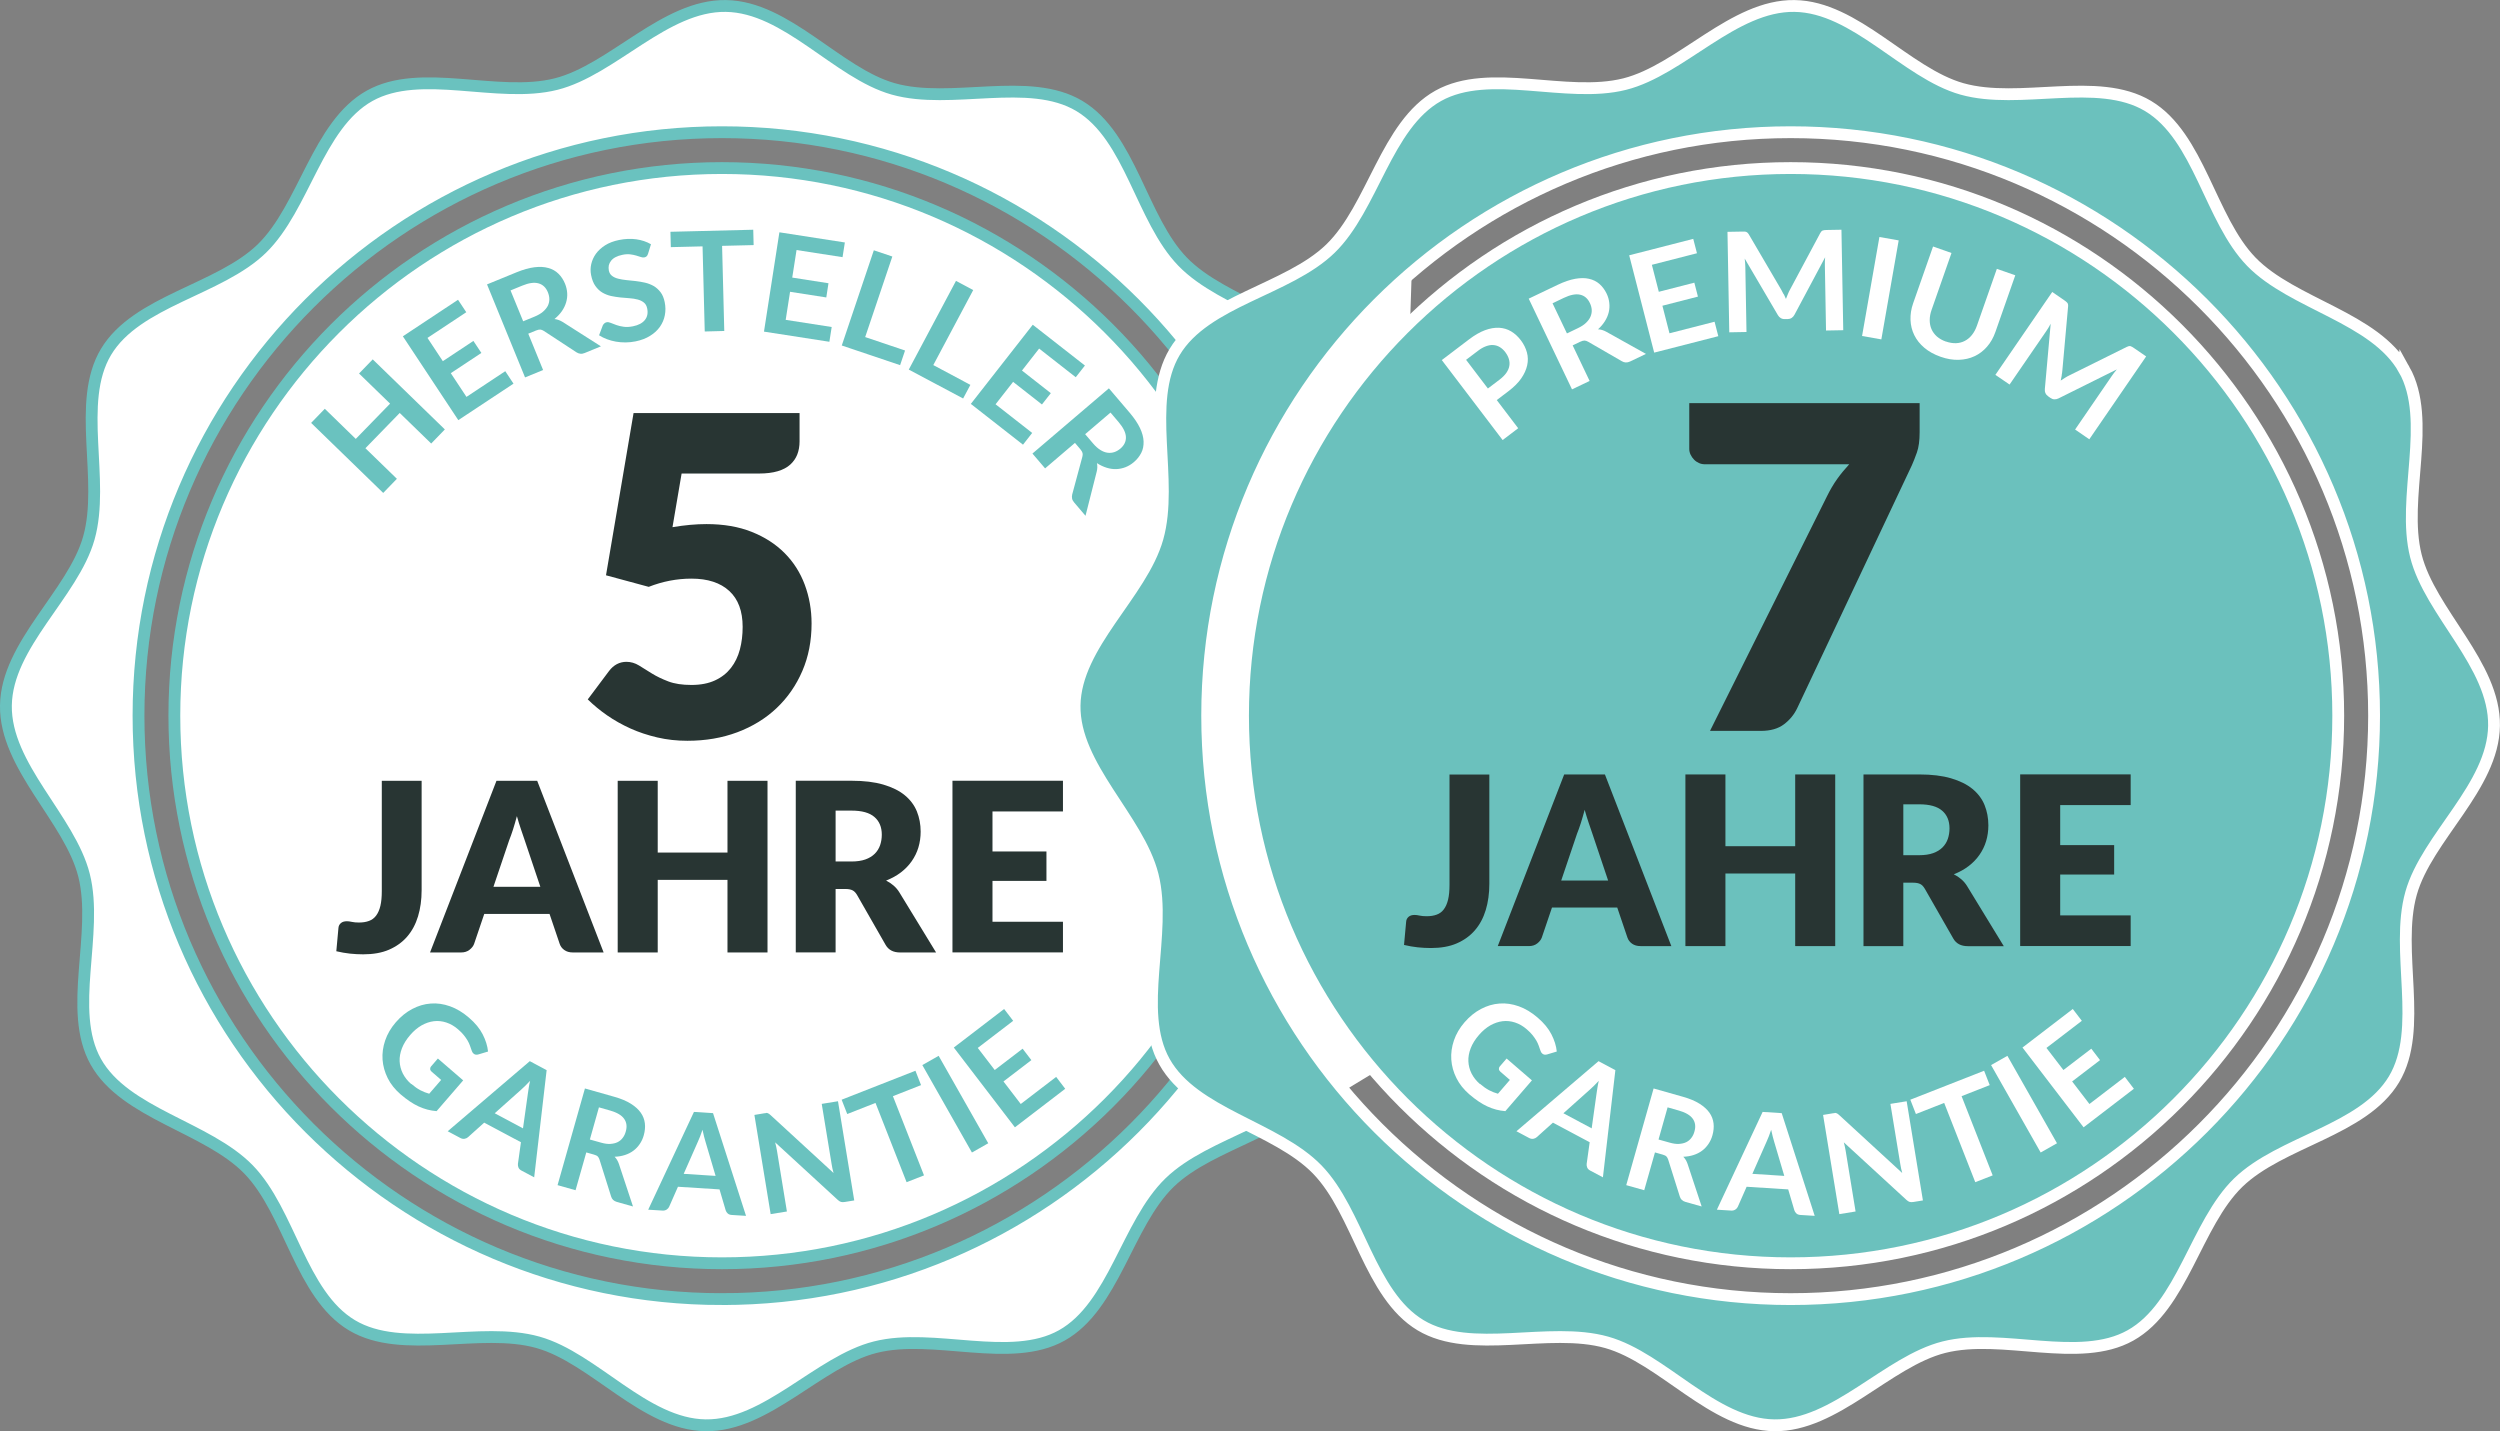 <?xml version="1.0" encoding="UTF-8"?><svg id="Ebene_2" xmlns="http://www.w3.org/2000/svg" viewBox="0 0 389.15 222.8"><rect x="0" y="0" width="389.15" height="222.8" fill="#808080" stroke="none"/><defs><style>.cls-1{fill:#6ac2bf;}.cls-1,.cls-2,.cls-3{stroke-width:0px;}.cls-4{fill:#6bc1bd;stroke:#fff;}.cls-4,.cls-5{stroke-miterlimit:10;stroke-width:1.84px;}.cls-2{fill:#283533;}.cls-3,.cls-5{fill:#fff;}.cls-5{stroke:#6ac2bf;}</style></defs><g id="Ebene_1-2"><path class="cls-5" d="M112.38,26.16c-47,0-85.24,38.24-85.24,85.24s38.24,85.24,85.24,85.24,85.24-38.24,85.24-85.24S159.39,26.16,112.38,26.16Z"/><path class="cls-5" d="M207.88,57.52c-4.54-8.1-17.35-10.16-23.78-16.77-6.43-6.62-8.11-19.48-16.08-24.25-7.86-4.7-19.95-.12-28.97-2.66-8.71-2.46-16.58-12.78-26.07-12.91-9.48-.14-17.65,9.95-26.43,12.16-9.08,2.29-21.04-2.64-29.03,1.83-8.1,4.54-10.16,17.35-16.77,23.78-6.62,6.43-19.48,8.11-24.25,16.08-4.7,7.86-.12,19.96-2.67,28.97-2.46,8.71-12.78,16.58-12.91,26.07-.14,9.48,9.95,17.65,12.16,26.42,2.29,9.08-2.64,21.05,1.83,29.03,4.53,8.1,17.35,10.16,23.78,16.77,6.43,6.62,8.12,19.48,16.09,24.25,7.86,4.7,19.95.12,28.97,2.66,8.71,2.46,16.58,12.78,26.07,12.91,9.48.14,17.65-9.95,26.43-12.16,9.08-2.29,21.05,2.64,29.03-1.83,8.1-4.53,10.16-17.35,16.77-23.78,6.62-6.43,19.48-8.11,24.25-16.08,4.7-7.86.12-19.95,2.66-28.97,2.46-8.71,12.78-16.58,12.91-26.07.14-9.48-9.95-17.65-12.16-26.43-2.29-9.08,2.64-21.05-1.83-29.03ZM112.38,202.22c-50.08,0-90.82-40.74-90.82-90.82S62.3,20.58,112.38,20.58s90.82,40.74,90.82,90.82-40.74,90.82-90.82,90.82Z"/><path class="cls-2" d="M124.46,68.72c0,.74-.12,1.41-.35,2.01-.23.6-.6,1.13-1.09,1.58s-1.15.8-1.96,1.04c-.81.24-1.78.36-2.91.36h-12.05l-1.42,8.35c.95-.16,1.86-.28,2.74-.36.88-.08,1.73-.12,2.56-.12,2.65,0,5,.4,7.03,1.21,2.03.81,3.74,1.91,5.13,3.31,1.39,1.4,2.43,3.04,3.13,4.92.7,1.88,1.06,3.9,1.06,6.04,0,2.7-.48,5.17-1.44,7.39-.96,2.23-2.29,4.15-4,5.77-1.71,1.62-3.75,2.87-6.11,3.76-2.37.89-4.96,1.33-7.78,1.33-1.64,0-3.2-.17-4.69-.52-1.49-.35-2.89-.81-4.19-1.4s-2.51-1.27-3.62-2.04c-1.11-.77-2.11-1.6-3.01-2.48l3.32-4.43c.35-.46.75-.81,1.21-1.06.46-.24.96-.36,1.49-.36.69,0,1.34.19,1.96.57s1.28.8,2.01,1.25c.73.45,1.58.86,2.55,1.23.97.37,2.17.55,3.6.55s2.66-.24,3.67-.71c1.02-.47,1.84-1.12,2.48-1.94s1.1-1.78,1.39-2.87.43-2.27.43-3.52c0-2.45-.69-4.31-2.08-5.59s-3.35-1.92-5.89-1.92c-2.26,0-4.48.43-6.65,1.28l-6.65-1.8,4.29-25.25h25.84v4.43Z"/><path class="cls-2" d="M65.63,138.57c0,1.49-.19,2.85-.56,4.07-.37,1.22-.93,2.27-1.69,3.15-.75.87-1.7,1.55-2.83,2.04s-2.48.72-4.02.72c-.7,0-1.38-.04-2.06-.11-.68-.07-1.38-.2-2.12-.37l.33-3.61c.02-.32.15-.57.38-.77s.54-.29.94-.29c.21,0,.46.03.77.1.31.07.67.1,1.1.1.6,0,1.12-.08,1.57-.25.45-.16.82-.44,1.11-.83.29-.39.51-.89.66-1.51s.22-1.39.22-2.31v-17.16h6.2v17.04Z"/><path class="cls-2" d="M93.98,148.26h-4.81c-.54,0-.98-.13-1.33-.38-.35-.25-.59-.57-.72-.96l-1.58-4.66h-10.16l-1.58,4.66c-.12.34-.36.65-.72.93s-.79.41-1.3.41h-4.84l10.34-26.72h6.34l10.34,26.72ZM76.81,138.04h7.3l-2.46-7.32c-.16-.46-.35-1.01-.56-1.64-.21-.63-.43-1.31-.63-2.04-.2.75-.4,1.44-.6,2.07-.21.64-.4,1.19-.59,1.65l-2.46,7.28Z"/><path class="cls-2" d="M119.47,148.26h-6.23v-11.3h-10.86v11.3h-6.23v-26.72h6.23v11.17h10.86v-11.17h6.23v26.72Z"/><path class="cls-2" d="M130.07,138.37v9.88h-6.2v-26.72h8.69c1.93,0,3.58.2,4.94.6,1.36.4,2.48.95,3.34,1.66s1.49,1.55,1.88,2.51c.39.97.59,2.02.59,3.15,0,.87-.12,1.69-.35,2.46-.23.77-.58,1.48-1.04,2.14s-1.02,1.24-1.69,1.75c-.67.51-1.43.93-2.3,1.27.42.21.8.46,1.16.77.36.31.68.68.94,1.12l5.68,9.3h-5.61c-1.04,0-1.79-.39-2.24-1.17l-4.44-7.76c-.2-.34-.42-.59-.69-.73s-.63-.22-1.11-.22h-1.58ZM130.07,134.1h2.49c.84,0,1.56-.11,2.15-.32s1.08-.51,1.46-.89c.38-.38.65-.82.83-1.33.17-.51.26-1.05.26-1.64,0-1.17-.38-2.09-1.15-2.75-.76-.66-1.95-.99-3.55-.99h-2.49v7.92Z"/><path class="cls-2" d="M165.46,121.54v4.77h-10.97v6.23h8.4v4.58h-8.4v6.36h10.97v4.77h-17.2v-26.72h17.2Z"/><path class="cls-1" d="M69.25,66.84l-2.13,2.2-4.9-4.76-5.34,5.49,4.9,4.76-2.13,2.2-11.22-10.9,2.13-2.2,4.82,4.69,5.34-5.49-4.83-4.69,2.13-2.2,11.22,10.9Z"/><path class="cls-1" d="M71.3,46.67l1.28,1.93-6.04,4,2.39,3.62,4.76-3.15,1.24,1.87-4.76,3.15,2.44,3.69,6.04-4,1.28,1.94-8.59,5.68-8.63-13.05,8.59-5.69Z"/><path class="cls-1" d="M82.23,51.94l2.31,5.66-2.81,1.15-5.92-14.48,4.61-1.89c1.03-.42,1.96-.68,2.78-.78.82-.1,1.54-.06,2.16.12.62.17,1.15.47,1.57.89.43.42.77.94,1.02,1.55.2.49.31.98.34,1.47.03.5-.03.98-.17,1.45-.14.47-.36.92-.66,1.36-.31.44-.69.84-1.15,1.22.44.05.85.2,1.26.45l5.97,3.8-2.53,1.04c-.24.1-.47.14-.68.11-.21-.02-.41-.1-.6-.22l-5.08-3.33c-.19-.12-.37-.19-.54-.21-.17-.01-.4.03-.68.15l-1.2.49ZM81.44,50.01l1.76-.72c.53-.22.97-.47,1.31-.76.34-.29.59-.6.76-.92.16-.33.24-.67.24-1.03s-.08-.72-.23-1.09c-.3-.73-.78-1.19-1.45-1.38-.67-.19-1.52-.07-2.56.36l-1.8.74,1.97,4.81Z"/><path class="cls-1" d="M100.87,39.51c-.05.17-.12.3-.22.39s-.22.14-.36.17c-.15.03-.32,0-.53-.06-.21-.07-.45-.15-.73-.23s-.6-.15-.95-.19c-.36-.04-.77-.02-1.22.08-.41.08-.76.21-1.05.36s-.52.34-.69.56-.29.45-.35.7c-.05.26-.05.53,0,.81.07.36.24.64.5.84s.58.35.96.44c.38.1.81.17,1.28.22s.95.1,1.44.15c.49.06.98.14,1.46.25s.93.29,1.34.52c.41.24.76.56,1.07.96s.52.92.65,1.56c.14.69.15,1.37.02,2.02-.12.65-.38,1.25-.76,1.8-.39.55-.89,1.02-1.53,1.41-.63.4-1.39.69-2.28.87-.51.1-1.02.16-1.53.16-.51,0-1.02-.03-1.51-.12s-.96-.21-1.4-.38c-.45-.17-.85-.37-1.23-.61l.58-1.54c.06-.12.14-.22.24-.31.1-.09.22-.15.36-.18.19-.04.4,0,.64.1.24.1.53.21.86.33.33.12.7.21,1.13.27.42.07.91.04,1.47-.07.85-.17,1.47-.5,1.85-.98.39-.48.51-1.08.36-1.8-.08-.4-.25-.71-.52-.92-.26-.21-.58-.37-.97-.47s-.81-.17-1.27-.2c-.47-.03-.94-.07-1.43-.12-.49-.05-.97-.13-1.45-.23-.48-.11-.93-.29-1.34-.53s-.77-.59-1.08-1.02-.53-1-.67-1.7c-.11-.56-.11-1.13.02-1.7s.37-1.12.73-1.62c.36-.5.85-.94,1.44-1.32.6-.38,1.32-.65,2.15-.82.94-.19,1.84-.23,2.7-.11.85.12,1.61.38,2.28.77l-.46,1.5Z"/><path class="cls-1" d="M117.25,35.76l.06,2.39-4.91.12.34,13.25-3.04.08-.34-13.25-4.94.12-.06-2.39,12.89-.32Z"/><path class="cls-1" d="M131.51,37.74l-.36,2.29-7.16-1.11-.67,4.29,5.64.88-.34,2.21-5.64-.88-.68,4.37,7.16,1.11-.36,2.3-10.18-1.58,2.4-15.46,10.18,1.58Z"/><path class="cls-1" d="M134.68,52.47l6.2,2.09-.77,2.28-9.08-3.06,4.99-14.82,2.88.97-4.23,12.55Z"/><path class="cls-1" d="M145.28,56.83l5.77,3.08-1.13,2.12-8.46-4.5,7.35-13.81,2.68,1.43-6.22,11.69Z"/><path class="cls-1" d="M168.88,56.9l-1.43,1.82-5.7-4.46-2.67,3.42,4.49,3.52-1.38,1.76-4.49-3.52-2.73,3.49,5.7,4.46-1.43,1.83-8.12-6.35,9.64-12.32,8.12,6.35Z"/><path class="cls-1" d="M167.33,68.94l-4.65,3.97-1.97-2.31,11.9-10.15,3.23,3.79c.72.85,1.26,1.65,1.61,2.39s.54,1.44.56,2.09-.09,1.24-.36,1.77-.65,1.02-1.16,1.45c-.4.34-.83.6-1.29.78s-.94.28-1.43.3c-.49.02-.99-.05-1.5-.21s-1.02-.39-1.52-.72c.09.43.08.87-.04,1.34l-1.74,6.86-1.77-2.08c-.17-.2-.28-.4-.32-.61-.04-.21-.03-.42.02-.64l1.58-5.86c.06-.22.07-.41.03-.58-.04-.17-.16-.37-.35-.6l-.84-.99ZM168.92,67.59l1.23,1.44c.37.44.75.77,1.13,1.01.38.24.75.38,1.11.43.36.05.71.02,1.05-.09.34-.11.66-.3.96-.55.6-.51.89-1.12.86-1.81-.03-.69-.41-1.46-1.14-2.32l-1.26-1.48-3.95,3.37Z"/><path class="cls-1" d="M64.03,168.72c.5.43.97.76,1.41.99.45.23.9.41,1.37.54l1.86-2.15-1.48-1.28c-.14-.12-.22-.26-.23-.41-.01-.15.03-.28.13-.4l1.07-1.24,3.94,3.4-4.14,4.79c-.49-.04-.97-.12-1.43-.24s-.92-.29-1.38-.5c-.46-.21-.92-.48-1.38-.79-.46-.31-.94-.68-1.43-1.1-.86-.75-1.53-1.58-1.99-2.51s-.73-1.89-.8-2.88c-.07-.99.07-1.99.41-2.99.34-1,.89-1.94,1.65-2.82.77-.89,1.62-1.58,2.55-2.07.93-.49,1.89-.78,2.89-.85.99-.08,2,.07,3.01.43s1.99.95,2.94,1.77c.97.83,1.68,1.7,2.14,2.6.46.9.74,1.79.83,2.67l-1.5.45c-.3.09-.55.05-.76-.13-.13-.11-.23-.27-.29-.48-.09-.25-.17-.51-.27-.77-.09-.26-.22-.53-.37-.79-.16-.27-.35-.54-.58-.83s-.53-.59-.89-.9c-.58-.51-1.2-.86-1.84-1.07-.64-.21-1.29-.28-1.94-.2-.65.08-1.28.3-1.91.65-.62.36-1.21.85-1.76,1.49-.59.68-1.02,1.37-1.29,2.07s-.39,1.38-.36,2.04c.03.66.2,1.3.5,1.9.31.6.74,1.15,1.3,1.63Z"/><path class="cls-1" d="M83.16,183.27l-1.99-1.06c-.22-.12-.38-.27-.46-.46-.08-.19-.11-.38-.09-.58l.47-3.37-5.72-3.05-2.53,2.27c-.13.12-.3.2-.51.24s-.43,0-.65-.11l-1.99-1.06,12.78-10.91,2.62,1.4-1.94,16.69ZM77.01,173.29l4.4,2.35.77-5.49c.03-.24.08-.53.13-.86.05-.33.12-.68.21-1.05-.26.28-.51.53-.75.77s-.45.43-.64.6l-4.12,3.68Z"/><path class="cls-1" d="M91.26,179.39l-1.67,5.88-2.8-.79,4.26-15.05,4.59,1.3c1.03.29,1.88.65,2.55,1.07.67.42,1.19.89,1.55,1.4.36.51.57,1.07.64,1.66.07.59.01,1.21-.17,1.85-.14.51-.35.96-.63,1.37-.28.41-.61.76-.99,1.04-.39.29-.82.51-1.32.67-.49.16-1.02.25-1.6.27.3.3.52.68.67,1.12l2.19,6.62-2.52-.71c-.24-.07-.44-.18-.58-.32s-.25-.32-.31-.54l-1.8-5.72c-.07-.21-.16-.38-.28-.5-.12-.12-.32-.21-.6-.29l-1.2-.34ZM91.83,177.38l1.75.49c.53.15,1.01.22,1.43.19s.8-.11,1.12-.27c.32-.16.59-.38.8-.67.22-.28.38-.62.48-1,.22-.76.13-1.42-.26-1.97-.39-.55-1.1-.97-2.13-1.27l-1.79-.51-1.41,5Z"/><path class="cls-1" d="M116.14,189.26l-2.25-.14c-.25-.02-.46-.09-.61-.23-.15-.14-.26-.3-.32-.49l-.96-3.26-6.47-.41-1.37,3.11c-.07.16-.19.31-.37.43s-.39.18-.63.17l-2.26-.14,7.12-15.22,2.97.19,5.14,16ZM106.41,182.72l4.98.32-1.57-5.31c-.07-.24-.15-.51-.23-.83-.08-.32-.17-.67-.24-1.04-.12.36-.24.7-.36,1.01-.12.31-.23.58-.34.81l-2.23,5.05Z"/><path class="cls-1" d="M119.25,173.24c.09,0,.17,0,.24.03.07.02.15.06.22.11.07.05.16.12.25.21l9.79,9c-.07-.24-.13-.48-.18-.72-.05-.24-.09-.46-.12-.66l-1.54-9.38,2.53-.41,2.53,15.44-1.48.24c-.23.04-.42.03-.58-.01-.16-.05-.33-.15-.5-.31l-9.75-8.96c.06.22.11.45.16.67.05.22.09.43.12.61l1.55,9.48-2.53.41-2.53-15.44,1.5-.25c.13-.02.24-.03.32-.04Z"/><path class="cls-1" d="M142.5,166.68l.87,2.23-4.38,1.72,4.84,12.33-2.71,1.06-4.84-12.34-4.4,1.73-.87-2.23,11.49-4.51Z"/><path class="cls-1" d="M153.83,177.96l-2.54,1.44-7.72-13.61,2.54-1.44,7.72,13.61Z"/><path class="cls-1" d="M156.3,157.06l1.41,1.84-5.51,4.22,2.64,3.44,4.34-3.32,1.36,1.78-4.34,3.32,2.69,3.51,5.51-4.22,1.41,1.85-7.83,6-9.51-12.42,7.83-6Z"/><polygon class="cls-3" points="219.97 35.57 191.72 60.58 179.7 110.93 195.29 166.47 206.66 171.34 215.75 165.82 219.97 35.57"/><path class="cls-4" d="M278.73,26.16c-47,0-85.24,38.24-85.24,85.24s38.24,85.24,85.24,85.24,85.24-38.24,85.24-85.24-38.24-85.24-85.24-85.24Z"/><path class="cls-4" d="M374.23,57.52c-4.54-8.1-17.35-10.16-23.78-16.77-6.43-6.62-8.11-19.48-16.08-24.25-7.86-4.7-19.95-.12-28.97-2.66-8.71-2.46-16.58-12.78-26.07-12.91-9.48-.14-17.65,9.95-26.43,12.16-9.08,2.29-21.04-2.64-29.03,1.83-8.1,4.54-10.16,17.35-16.77,23.78-6.62,6.43-19.48,8.11-24.25,16.08-4.7,7.86-.12,19.96-2.67,28.97-2.46,8.71-12.78,16.58-12.91,26.07-.14,9.48,9.95,17.65,12.16,26.42,2.29,9.08-2.64,21.05,1.83,29.03,4.53,8.1,17.35,10.16,23.78,16.77,6.43,6.62,8.12,19.48,16.09,24.25,7.86,4.7,19.95.12,28.97,2.66,8.71,2.46,16.58,12.78,26.07,12.91,9.48.14,17.65-9.95,26.43-12.16,9.08-2.29,21.05,2.64,29.03-1.83,8.1-4.53,10.16-17.35,16.77-23.78,6.62-6.43,19.48-8.11,24.25-16.08,4.7-7.86.12-19.95,2.66-28.97,2.46-8.71,12.78-16.58,12.91-26.07.14-9.48-9.95-17.65-12.16-26.43-2.29-9.08,2.64-21.05-1.83-29.03ZM278.73,202.22c-50.08,0-90.82-40.74-90.82-90.82s40.74-90.82,90.82-90.82,90.82,40.74,90.82,90.82-40.74,90.82-90.82,90.82Z"/><path class="cls-2" d="M231.83,137.59c0,1.49-.19,2.85-.56,4.07-.37,1.22-.93,2.27-1.69,3.15s-1.7,1.55-2.83,2.04-2.48.72-4.02.72c-.7,0-1.38-.04-2.06-.11-.68-.07-1.38-.2-2.12-.37l.33-3.61c.02-.32.15-.57.38-.77s.54-.29.94-.29c.21,0,.46.03.77.1.31.07.67.1,1.1.1.6,0,1.12-.08,1.57-.25.45-.16.82-.44,1.11-.83.29-.39.51-.89.66-1.51s.22-1.39.22-2.31v-17.16h6.2v17.04Z"/><path class="cls-2" d="M260.18,147.27h-4.81c-.54,0-.98-.13-1.33-.38-.35-.25-.59-.57-.72-.96l-1.58-4.66h-10.16l-1.58,4.66c-.12.34-.36.65-.72.93s-.79.41-1.3.41h-4.84l10.34-26.72h6.34l10.34,26.72ZM243.02,137.06h7.3l-2.46-7.32c-.16-.46-.35-1.01-.56-1.64-.21-.63-.43-1.31-.63-2.04-.2.75-.4,1.44-.6,2.07-.21.64-.4,1.19-.59,1.65l-2.46,7.28Z"/><path class="cls-2" d="M285.67,147.27h-6.23v-11.3h-10.86v11.3h-6.23v-26.72h6.23v11.17h10.86v-11.17h6.23v26.72Z"/><path class="cls-2" d="M296.27,137.39v9.88h-6.2v-26.72h8.69c1.93,0,3.58.2,4.94.6,1.36.4,2.48.95,3.34,1.66s1.49,1.55,1.88,2.51c.39.97.59,2.02.59,3.15,0,.87-.12,1.69-.35,2.46-.23.77-.58,1.48-1.04,2.14s-1.02,1.24-1.69,1.75c-.67.51-1.43.93-2.3,1.27.42.21.8.46,1.16.77.36.31.68.68.94,1.12l5.68,9.3h-5.61c-1.04,0-1.79-.39-2.24-1.17l-4.44-7.76c-.2-.34-.42-.59-.69-.73s-.63-.22-1.11-.22h-1.58ZM296.27,133.12h2.49c.84,0,1.56-.11,2.15-.32s1.08-.51,1.46-.89c.38-.38.65-.82.83-1.33.17-.51.26-1.05.26-1.64,0-1.17-.38-2.09-1.15-2.75-.76-.66-1.95-.99-3.55-.99h-2.49v7.92Z"/><path class="cls-2" d="M331.66,120.55v4.77h-10.97v6.23h8.4v4.58h-8.4v6.36h10.97v4.77h-17.2v-26.72h17.2Z"/><path class="cls-3" d="M230.39,168.72c.5.43.97.76,1.41.99.45.23.9.41,1.37.54l1.86-2.15-1.48-1.28c-.14-.12-.22-.26-.23-.41-.01-.15.03-.28.13-.4l1.07-1.24,3.94,3.4-4.14,4.79c-.49-.04-.97-.12-1.43-.24s-.92-.29-1.38-.5c-.46-.21-.92-.48-1.38-.79-.46-.31-.94-.68-1.43-1.1-.86-.75-1.53-1.58-1.99-2.51-.47-.93-.73-1.89-.8-2.88s.07-1.99.41-2.99c.34-1,.89-1.94,1.65-2.82.77-.89,1.62-1.58,2.55-2.07.93-.49,1.89-.78,2.89-.85.99-.08,2,.07,3.01.43s1.99.95,2.94,1.77c.97.83,1.68,1.7,2.14,2.6.46.9.74,1.79.83,2.67l-1.5.45c-.3.09-.55.05-.76-.13-.13-.11-.23-.27-.29-.48-.09-.25-.17-.51-.27-.77-.09-.26-.22-.53-.37-.79-.16-.27-.35-.54-.58-.83s-.53-.59-.89-.9c-.58-.51-1.2-.86-1.84-1.07-.64-.21-1.29-.28-1.94-.2-.65.08-1.28.3-1.91.65-.62.36-1.21.85-1.76,1.49-.59.68-1.02,1.37-1.29,2.07s-.39,1.38-.36,2.04c.03.66.2,1.3.5,1.9.31.6.74,1.15,1.3,1.63Z"/><path class="cls-3" d="M249.52,183.27l-1.99-1.06c-.22-.12-.38-.27-.46-.46-.08-.19-.11-.38-.09-.58l.47-3.37-5.72-3.05-2.53,2.27c-.13.12-.3.2-.51.24s-.43,0-.65-.11l-1.99-1.06,12.78-10.91,2.62,1.4-1.94,16.69ZM243.36,173.29l4.4,2.35.77-5.49c.03-.24.08-.53.13-.86.05-.33.12-.68.21-1.05-.26.28-.51.53-.75.77s-.45.43-.64.6l-4.12,3.68Z"/><path class="cls-3" d="M257.61,179.39l-1.67,5.88-2.8-.79,4.26-15.05,4.59,1.3c1.03.29,1.88.65,2.55,1.07.67.42,1.19.89,1.55,1.4.36.51.57,1.07.64,1.66.07.59.01,1.21-.17,1.85-.14.51-.35.96-.63,1.37-.28.41-.61.76-.99,1.04-.39.29-.82.51-1.32.67-.49.16-1.02.25-1.6.27.3.3.52.68.67,1.12l2.19,6.62-2.52-.71c-.24-.07-.44-.18-.58-.32s-.25-.32-.31-.54l-1.8-5.72c-.07-.21-.16-.38-.28-.5-.12-.12-.32-.21-.6-.29l-1.2-.34ZM258.18,177.38l1.75.49c.53.15,1.01.22,1.43.19s.8-.11,1.12-.27c.32-.16.59-.38.8-.67.22-.28.38-.62.48-1,.22-.76.13-1.42-.26-1.97-.39-.55-1.1-.97-2.13-1.27l-1.79-.51-1.41,5Z"/><path class="cls-3" d="M282.49,189.26l-2.25-.14c-.25-.02-.46-.09-.61-.23-.15-.14-.26-.3-.32-.49l-.96-3.26-6.47-.41-1.37,3.11c-.07.16-.19.31-.37.43s-.39.18-.63.17l-2.26-.14,7.12-15.22,2.97.19,5.14,16ZM272.76,182.72l4.98.32-1.57-5.31c-.07-.24-.15-.51-.23-.83-.08-.32-.17-.67-.24-1.04-.12.36-.24.7-.36,1.01-.12.31-.23.58-.34.81l-2.23,5.05Z"/><path class="cls-3" d="M285.6,173.24c.09,0,.17,0,.24.03.07.02.15.06.22.11.07.05.16.12.25.21l9.79,9c-.07-.24-.13-.48-.18-.72-.05-.24-.09-.46-.12-.66l-1.54-9.38,2.53-.41,2.53,15.44-1.48.24c-.23.04-.42.03-.58-.01-.16-.05-.33-.15-.5-.31l-9.75-8.96c.06.22.11.45.16.67.05.22.09.43.12.61l1.55,9.48-2.53.41-2.53-15.44,1.5-.25c.13-.02.24-.03.32-.04Z"/><path class="cls-3" d="M308.85,166.68l.87,2.23-4.38,1.72,4.84,12.33-2.71,1.06-4.84-12.34-4.4,1.73-.87-2.23,11.49-4.51Z"/><path class="cls-3" d="M320.19,177.96l-2.54,1.44-7.72-13.61,2.54-1.44,7.72,13.61Z"/><path class="cls-3" d="M322.65,157.06l1.41,1.84-5.51,4.22,2.64,3.44,4.34-3.32,1.36,1.78-4.34,3.32,2.69,3.51,5.51-4.22,1.41,1.85-7.83,6-9.51-12.42,7.83-6Z"/><path class="cls-2" d="M298.81,62.75v4.55c0,1.28-.14,2.32-.42,3.12-.28.79-.55,1.47-.8,2.03l-17.82,37.75c-.47,1-1.16,1.85-2.07,2.54-.91.69-2.11,1.03-3.61,1.03h-7.91l18.21-36.52c.49-1,1.02-1.9,1.59-2.7s1.2-1.55,1.87-2.28h-22.45c-.33,0-.64-.06-.93-.19-.29-.13-.55-.3-.77-.53-.22-.22-.4-.48-.54-.77-.14-.29-.21-.59-.21-.89v-7.14h35.86Z"/><path class="cls-3" d="M232.99,62.28l3.33,4.38-2.42,1.84-9.47-12.45,4.24-3.22c.87-.66,1.7-1.14,2.48-1.43s1.52-.41,2.2-.38c.68.04,1.3.22,1.87.56.57.34,1.07.8,1.51,1.38.46.6.77,1.24.95,1.9s.19,1.33.04,2.01c-.15.68-.46,1.36-.93,2.04s-1.14,1.34-1.98,1.98l-1.82,1.38ZM231.61,60.47l1.82-1.38c.44-.34.79-.68,1.04-1.04s.41-.72.47-1.08c.07-.36.04-.73-.07-1.09-.11-.37-.3-.72-.56-1.07-.25-.33-.54-.59-.85-.78-.31-.19-.65-.29-1.01-.32s-.74.04-1.15.19c-.41.15-.83.39-1.27.73l-1.82,1.38,3.4,4.47Z"/><path class="cls-3" d="M244.81,53.78l2.63,5.52-2.74,1.31-6.74-14.12,4.5-2.15c1.01-.48,1.91-.79,2.73-.94.81-.14,1.53-.15,2.16,0,.63.14,1.17.41,1.62.8.45.4.82.89,1.11,1.49.23.47.37.96.42,1.45.06.49.03.98-.08,1.45s-.31.94-.59,1.39-.64.88-1.08,1.28c.44.02.87.15,1.28.38l6.18,3.45-2.47,1.18c-.24.11-.46.16-.67.15s-.41-.07-.61-.19l-5.26-3.04c-.2-.11-.38-.17-.56-.18-.17,0-.4.06-.67.19l-1.17.56ZM243.91,51.9l1.71-.82c.52-.25.94-.52,1.26-.83s.56-.63.7-.97c.14-.34.21-.68.19-1.04-.02-.36-.12-.72-.29-1.07-.34-.72-.85-1.15-1.53-1.3-.68-.15-1.52.02-2.53.5l-1.75.84,2.24,4.69Z"/><path class="cls-3" d="M263.57,37.18l.58,2.24-7.02,1.8,1.08,4.2,5.53-1.42.56,2.17-5.53,1.42,1.1,4.29,7.02-1.8.58,2.25-9.98,2.56-3.89-15.15,9.98-2.56Z"/><path class="cls-3" d="M277.66,45.78c.11.25.23.5.34.75.1-.26.21-.52.31-.77s.22-.5.35-.73l4.68-8.75c.06-.11.12-.2.18-.26.06-.07.13-.11.21-.14.08-.03.17-.05.27-.06.1,0,.21-.01.35-.02l2.29-.04.28,15.64-2.68.05-.18-10.1c0-.19,0-.39,0-.62s.02-.45.04-.68l-4.78,8.96c-.11.2-.25.36-.43.48s-.39.17-.63.18h-.42c-.24.01-.45-.04-.64-.15s-.33-.26-.45-.46l-5.17-8.81c.03.24.06.47.07.7.02.23.02.44.03.63l.18,10.1-2.68.05-.28-15.64,2.29-.04c.14,0,.25,0,.35,0s.19.02.27.05c.08.03.15.07.22.14.07.06.13.15.2.26l5.04,8.6c.13.23.25.47.37.71Z"/><path class="cls-3" d="M292.85,52.83l-3-.53,2.7-15.41,3,.53-2.7,15.41Z"/><path class="cls-3" d="M302.9,53.16c.55.19,1.08.28,1.58.26.5-.02.96-.14,1.37-.36.41-.21.78-.52,1.1-.92.32-.4.58-.88.78-1.45l3.1-8.84,2.87,1-3.1,8.84c-.31.88-.74,1.64-1.3,2.28s-1.21,1.14-1.95,1.48c-.74.35-1.56.53-2.46.56-.9.03-1.84-.13-2.83-.48-.99-.35-1.82-.81-2.51-1.39s-1.21-1.24-1.57-1.97c-.36-.73-.56-1.53-.59-2.37-.03-.85.1-1.71.41-2.59l3.1-8.84,2.87,1.01-3.09,8.83c-.2.56-.3,1.1-.3,1.62,0,.51.09.98.28,1.41.19.43.47.81.84,1.14.38.33.84.59,1.4.79Z"/><path class="cls-3" d="M320.93,58.44c-.05.27-.1.53-.16.8.23-.15.47-.3.7-.45.24-.15.47-.28.71-.39l8.89-4.41c.11-.05.21-.09.3-.11.09-.02.18-.02.26,0,.08.02.16.06.25.11.09.05.18.11.3.19l1.89,1.3-8.85,12.9-2.21-1.52,5.71-8.33c.11-.15.23-.32.36-.5.14-.18.28-.36.43-.53l-9.09,4.52c-.21.1-.42.15-.63.14-.21,0-.42-.08-.62-.22l-.34-.24c-.2-.14-.34-.3-.43-.5-.09-.19-.12-.41-.1-.64l.91-10.17c-.11.21-.22.42-.34.61s-.23.37-.34.53l-5.72,8.33-2.21-1.51,8.85-12.9,1.89,1.3c.11.08.21.15.28.21.08.06.14.13.19.19s.08.15.1.24c.02.09.02.2.01.32l-.89,9.92c-.02.26-.06.53-.11.79Z"/></g></svg>